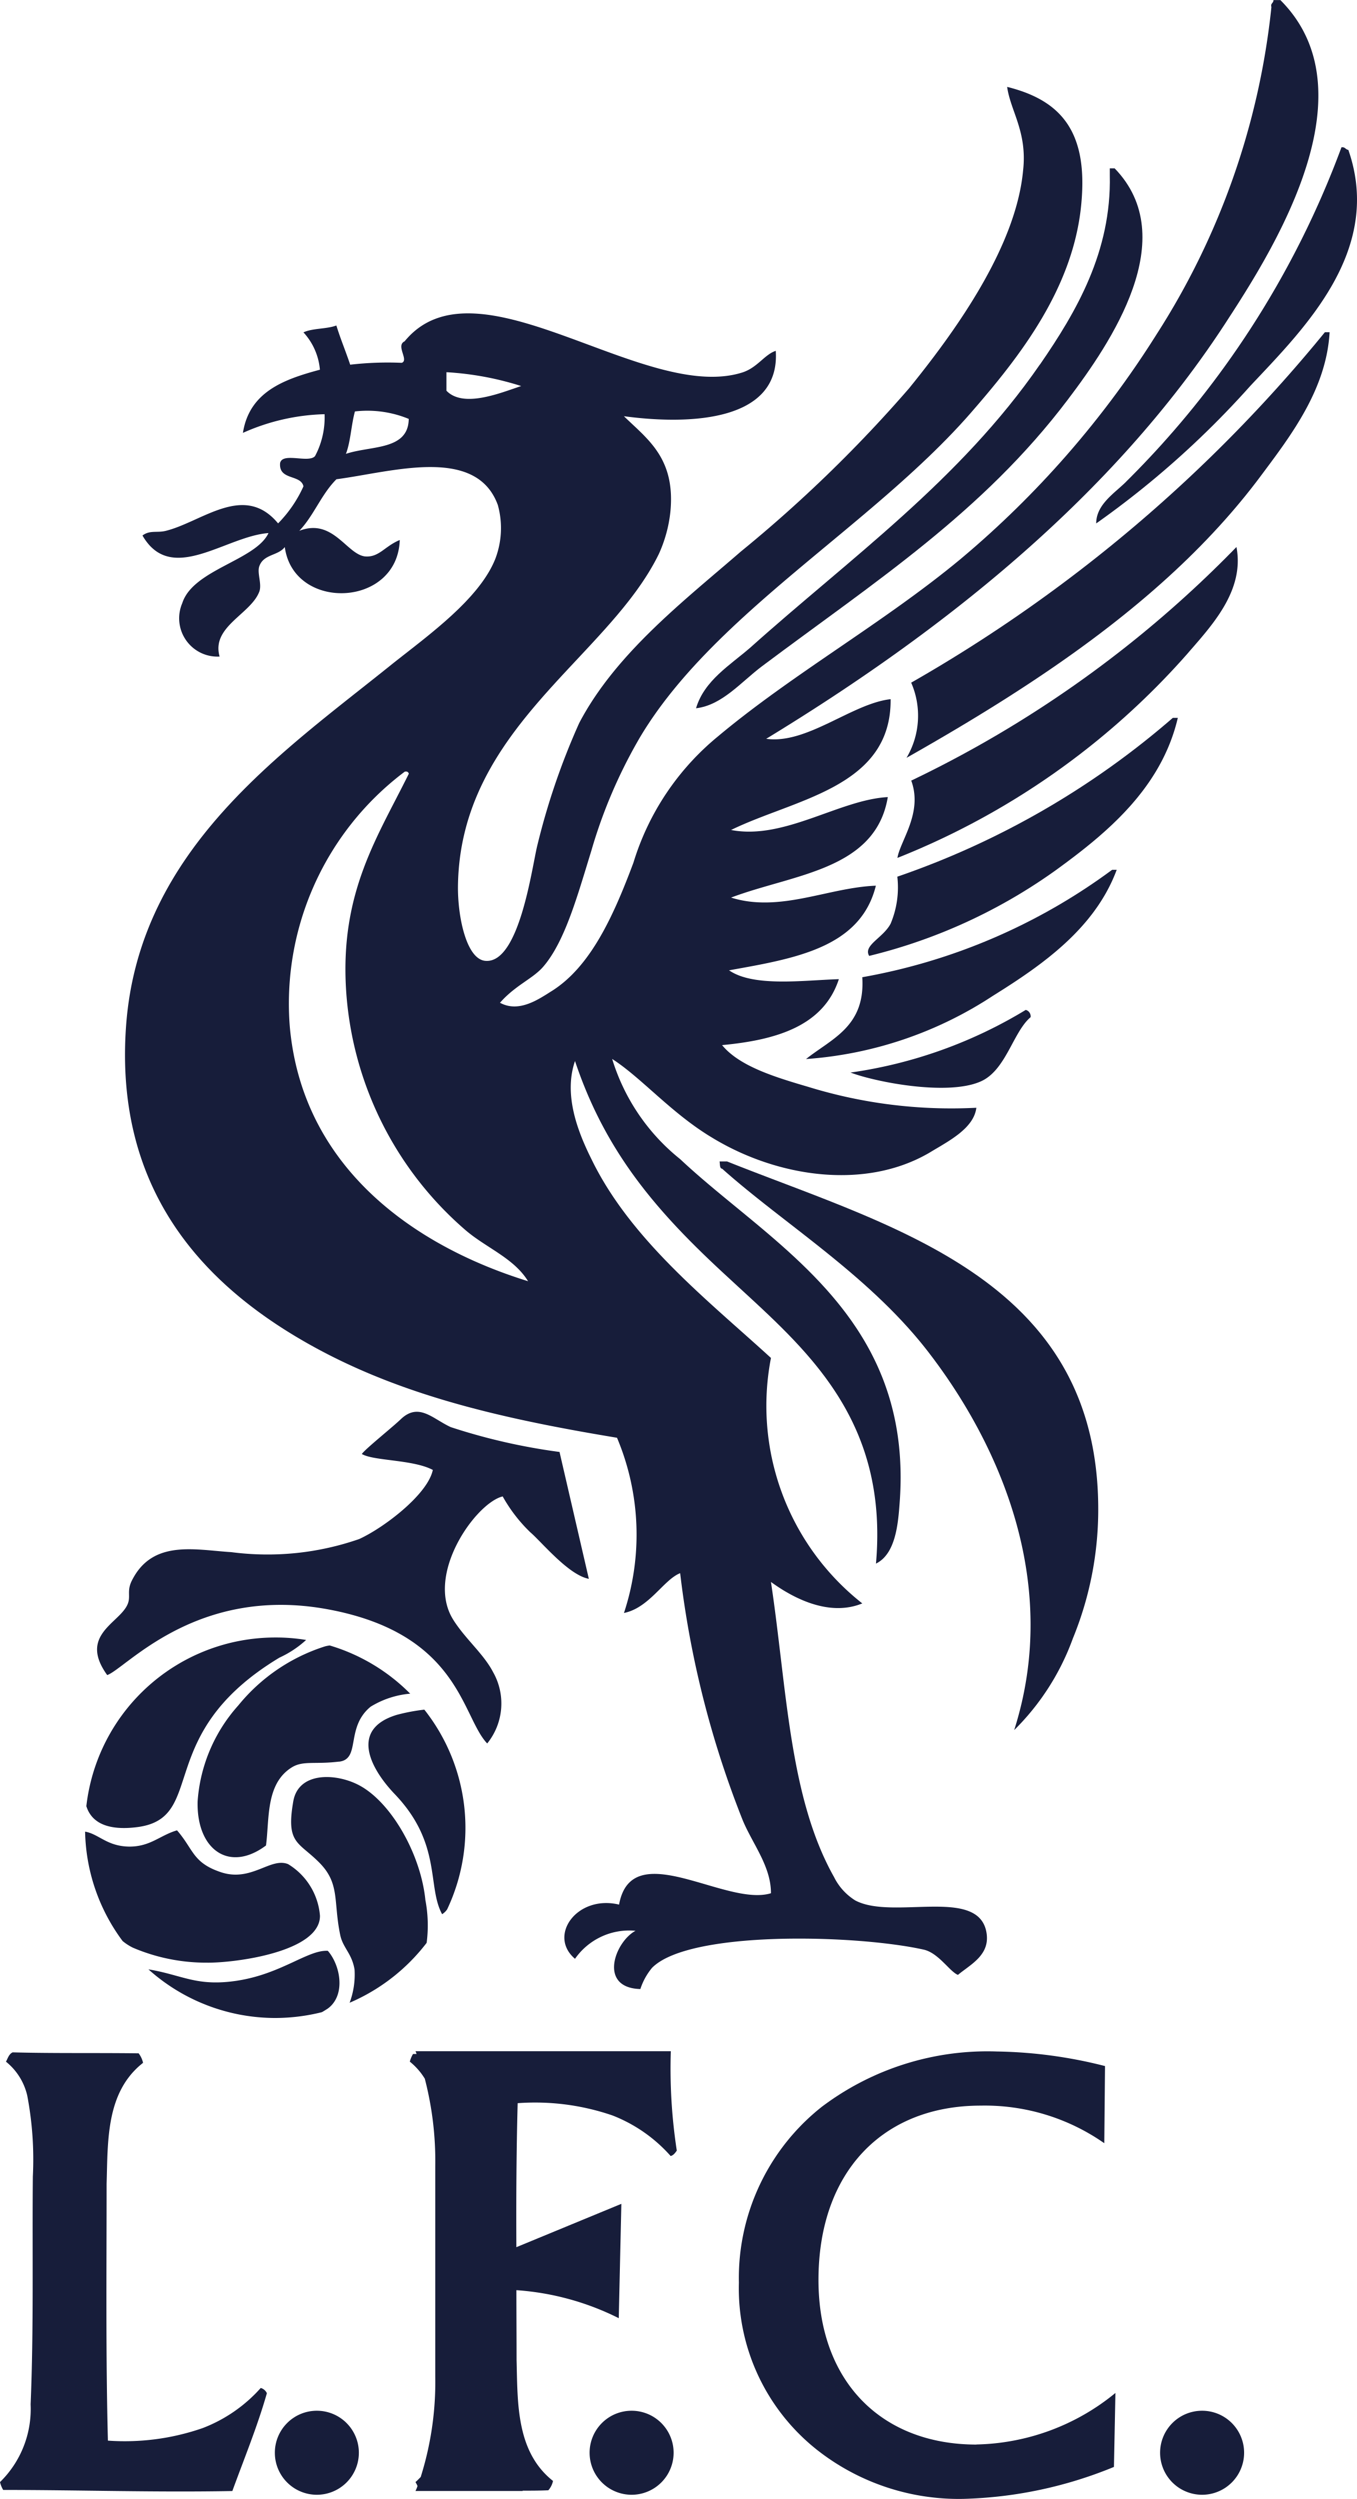 <svg xmlns="http://www.w3.org/2000/svg" xmlns:xlink="http://www.w3.org/1999/xlink" width="61.376" height="113" viewBox="0 0 61.376 113">
  <defs>
    <clipPath id="clip-path">
      <rect id="Rectangle_6255" data-name="Rectangle 6255" width="61.376" height="113" transform="translate(0 0)" fill="#171d3a"/>
    </clipPath>
  </defs>
  <g id="Group_892" data-name="Group 892" transform="translate(0 0.004)">
    <g id="Group_857" data-name="Group 857" transform="translate(0 -0.004)" clip-path="url(#clip-path)">
      <path id="Path_8434" data-name="Path 8434" d="M44.108,844.259a8.6,8.6,0,0,1,8.549-7.638,8.319,8.319,0,0,1,1.393.111,4.663,4.663,0,0,1-1.208.8c-5.761,3.471-3.227,7.249-6.43,7.664-1.393.178-2.078-.237-2.3-.94" transform="translate(-40.204 -762.573)" fill="#171d3a"/>
      <path id="Path_8435" data-name="Path 8435" d="M45.223,940.146a8.554,8.554,0,0,1-1.7-4.952c.626.111.981.659,1.986.677.963.008,1.393-.507,2.171-.736.752.863.7,1.455,1.96,1.885,1.4.481,2.266-.685,3.067-.355A3.009,3.009,0,0,1,54.146,939c.008,1.648-3.9,2.137-5.112,2.119a8.43,8.43,0,0,1-3.345-.675,2.361,2.361,0,0,1-.466-.3" transform="translate(-39.674 -852.367)" fill="#171d3a"/>
      <path id="Path_8436" data-name="Path 8436" d="M79.849,998.022c1.978-.312,3.178-1.4,4.064-1.344.582.67.819,2.029-.018,2.622-.082.049-.167.108-.252.152a8.721,8.721,0,0,1-2.1.263,8.6,8.6,0,0,1-5.745-2.2c1.571.263,2.189.8,4.056.507" transform="translate(-69.085 -908.461)" fill="#171d3a"/>
      <path id="Path_8437" data-name="Path 8437" d="M107.367,845.891c-1.082.134-1.615-.051-2.122.252-1.208.737-1.022,2.349-1.182,3.541-1.674,1.251-3.152.178-3.093-2a7.251,7.251,0,0,1,1.841-4.334,8.284,8.284,0,0,1,3.922-2.67,1.6,1.6,0,0,1,.211-.041,8.569,8.569,0,0,1,3.641,2.181,4.067,4.067,0,0,0-1.792.59c-1.149.948-.43,2.367-1.427,2.485" transform="translate(-92.032 -766.231)" fill="#171d3a"/>
      <path id="Path_8438" data-name="Path 8438" d="M151.417,918.173a3.641,3.641,0,0,0,.227-1.512c-.118-.718-.515-.973-.641-1.53-.33-1.537,0-2.341-.948-3.3s-1.519-.845-1.182-2.779c.229-1.3,1.818-1.277,2.856-.785,1.5.7,2.907,3.124,3.119,5.253a6.112,6.112,0,0,1,.059,1.918l-.01.026a8.694,8.694,0,0,1-3.479,2.7" transform="translate(-135.608 -827.598)" fill="#171d3a"/>
      <path id="Path_8439" data-name="Path 8439" d="M191.6,882.735c-.693-1.259,0-3.2-2.155-5.444-1.1-1.156-2.027-2.923.1-3.572a8.726,8.726,0,0,1,1.249-.237,8.62,8.62,0,0,1,1.033,9.031.794.794,0,0,1-.229.221" transform="translate(-171.602 -796.172)" fill="#171d3a"/>
      <path id="Path_8440" data-name="Path 8440" d="M50.062,733.205c-1.156-1.6.17-2.207.736-2.907.456-.556.093-.76.363-1.334.93-1.911,2.871-1.419,4.512-1.319a12.629,12.629,0,0,0,5.786-.592c1.1-.5,3.1-2.011,3.33-3.126-.9-.474-2.66-.4-3.211-.719.144-.219,1.4-1.223,1.759-1.571.819-.778,1.434-.026,2.264.355a27.214,27.214,0,0,0,4.919,1.123l1.326,5.737c-.922-.17-2.137-1.671-2.663-2.119a6.97,6.97,0,0,1-1.234-1.607c-1.208.288-3.531,3.533-2.23,5.586.549.87,1.367,1.53,1.8,2.366a2.874,2.874,0,0,1-.27,3.219c-1.159-1.208-1.234-4.944-7.167-6.059-5.972-1.123-9.15,2.652-10.02,2.967" transform="translate(-45.213 -657.457)" fill="#171d3a"/>
      <path id="Path_8441" data-name="Path 8441" d="M12.072,1063.96c-.422,1.486-1.03,2.964-1.563,4.427-3.456.067-6.927-.049-10.365-.049a1.241,1.241,0,0,1-.144-.355,4.621,4.621,0,0,0,1.385-3.515c.144-3.448.067-6.886.1-10.3a15.4,15.4,0,0,0-.252-3.659,2.755,2.755,0,0,0-.963-1.537c.075-.134.126-.337.3-.422,1.967.051,3.641.018,5.7.044a1.082,1.082,0,0,1,.2.43c-1.682,1.319-1.589,3.515-1.648,5.475,0,3.852-.041,7.741.059,11.609a10.749,10.749,0,0,0,4.285-.567,6.743,6.743,0,0,0,2.627-1.815.437.437,0,0,1,.278.237" transform="translate(0 -955.742)" fill="#171d3a"/>
      <path id="Path_8442" data-name="Path 8442" d="M144.215,1233.545a1.9,1.9,0,1,1-1.911-1.9,1.9,1.9,0,0,1,1.911,1.9" transform="translate(-127.984 -1122.631)" fill="#171d3a"/>
      <path id="Path_8443" data-name="Path 8443" d="M305.079,1233.545a1.9,1.9,0,1,1-1.908-1.9,1.9,1.9,0,0,1,1.908,1.9" transform="translate(-274.612 -1122.631)" fill="#171d3a"/>
      <path id="Path_8444" data-name="Path 8444" d="M221.5,1052.488c-.093.134-.17.219-.278.245a6.814,6.814,0,0,0-2.629-1.834,10.794,10.794,0,0,0-4.29-.556c-.059,2.171-.07,4.342-.059,6.512l4.749-1.96-.118,5.171a12.183,12.183,0,0,0-4.63-1.267c0,1.056.008,2.111.008,3.152.052,1.952-.026,4.148,1.648,5.475a.925.925,0,0,1-.211.422c-.4.018-.785.018-1.167.018l.008.015H209.68a1.521,1.521,0,0,0,.093-.226,1.379,1.379,0,0,0-.093-.178c.085-.069.16-.152.237-.229a14.3,14.3,0,0,0,.659-4.537v-9.531a14.837,14.837,0,0,0-.474-3.945,3.031,3.031,0,0,0-.677-.77,1.316,1.316,0,0,1,.144-.345h.162a.757.757,0,0,0-.051-.126h11.55a24.363,24.363,0,0,0,.27,4.494" transform="translate(-190.889 -955.237)" fill="#171d3a"/>
      <path id="Path_8445" data-name="Path 8445" d="M388.285,1065.858a10.225,10.225,0,0,0,6.286-2.33l-.067,3.345a19.172,19.172,0,0,1-6.8,1.445,10.369,10.369,0,0,1-6.479-2.1,9.311,9.311,0,0,1-3.685-7.679,9.873,9.873,0,0,1,3.752-7.952,12.437,12.437,0,0,1,7.926-2.5,20.959,20.959,0,0,1,4.882.659l-.033,3.489a9.426,9.426,0,0,0-5.593-1.7c-4.427,0-7.334,3-7.334,7.885,0,4.571,2.83,7.442,7.149,7.442" transform="translate(-344.121 -955.318)" fill="#171d3a"/>
      <path id="Path_8446" data-name="Path 8446" d="M596.61,1233.545a1.9,1.9,0,1,1-1.908-1.9,1.9,1.9,0,0,1,1.908,1.9" transform="translate(-540.34 -1122.631)" fill="#171d3a"/>
      <path id="Path_8447" data-name="Path 8447" d="M116.132,0h-.312c0,.144-.144.144-.093.314a33.843,33.843,0,0,1-5.2,14.81,43.325,43.325,0,0,1-8.864,10.156c-3.474,2.882-7.586,5.181-10.993,8.037a11.852,11.852,0,0,0-3.8,5.694c-.914,2.441-1.944,4.7-3.693,5.8-.582.363-1.478,1-2.341.53.718-.819,1.53-1.1,2-1.682.955-1.148,1.512-3.183,2.13-5.186a22.626,22.626,0,0,1,2.212-5.153c3.322-5.56,10.427-9.5,14.9-14.593,2.248-2.578,4.782-5.763,5.068-9.724.247-3.185-1.056-4.5-3.371-5.078.144,1.082.922,2.034.719,3.793-.33,3.515-3.16,7.375-5.153,9.835a61.506,61.506,0,0,1-7.612,7.385c-2.536,2.2-5.655,4.594-7.311,7.756a31.662,31.662,0,0,0-1.908,5.593c-.245,1.048-.811,5.23-2.3,5.161-.886-.023-1.293-1.993-1.275-3.394.1-7.133,6.775-10.285,9.083-15a6.183,6.183,0,0,0,.523-1.893c.247-2.444-1.03-3.3-2.1-4.344,3.075.415,7.079.2,6.868-2.956-.507.167-.819.744-1.488.971-4.452,1.437-12.039-5.382-15.3-1.4-.415.193.211.852-.129.971a14.66,14.66,0,0,0-2.331.085c-.2-.6-.433-1.151-.626-1.774-.43.167-1.082.118-1.488.312a2.849,2.849,0,0,1,.744,1.689c-1.656.44-3.193,1.015-3.482,2.856a9.6,9.6,0,0,1,3.693-.845,3.711,3.711,0,0,1-.43,1.893c-.288.337-1.463-.185-1.581.312-.075.8.94.507,1.056,1.058A5.767,5.767,0,0,1,70.8,23.664c-1.537-1.852-3.422-.077-5.078.337-.4.1-.719-.044-1.056.211,1.3,2.256,3.752.034,5.7-.111-.574,1.234-3.415,1.648-3.9,3.17a1.733,1.733,0,0,0,1.689,2.415c-.389-1.36,1.422-1.918,1.8-2.948.118-.355-.119-.845,0-1.149.2-.541.845-.458,1.148-.855.389,2.915,5.1,2.748,5.2-.319-.693.286-.937.8-1.579.742-.829-.108-1.455-1.748-2.967-1.156.652-.677,1-1.656,1.682-2.333,2.508-.33,6.319-1.53,7.3,1.167a3.9,3.9,0,0,1-.118,2.441c-.719,1.8-3,3.43-4.63,4.723-5,4.03-11.49,8.39-12.067,16.393-.523,7.249,3.314,11.439,7.715,14.065,4.208,2.511,8.915,3.634,14.49,4.555a11.291,11.291,0,0,1,.314,7.924c1.149-.234,1.8-1.512,2.542-1.8a44.183,44.183,0,0,0,2.838,11.194c.458,1.082,1.269,2.063,1.269,3.278-2.037.633-6.3-2.627-6.87.515-1.893-.456-3.237,1.4-1.993,2.451a2.989,2.989,0,0,1,2.737-1.267c-.937.5-1.7,2.583.219,2.634a2.9,2.9,0,0,1,.525-.955c1.656-1.7,9.175-1.512,12.26-.834.69.134,1.2,1,1.579,1.149.574-.482,1.512-.914,1.275-1.993-.438-1.97-4.223-.484-5.913-1.37a2.6,2.6,0,0,1-.963-1.056c-2.037-3.608-2.13-8.516-2.856-13.35.937.685,2.593,1.6,4.131.971a11.372,11.372,0,0,1-4.131-11.1c-2.807-2.57-6.337-5.315-8.119-8.99-.618-1.241-1.27-2.907-.744-4.437,1.419,4.252,3.845,6.963,6.971,9.827,3.312,3.075,7.231,6.227,6.641,12.9.878-.43,1-1.756,1.071-2.745.644-8.475-5.82-11.686-9.927-15.546a9.269,9.269,0,0,1-3.075-4.53c1.342.863,2.686,2.467,4.545,3.574,2.974,1.8,6.937,2.359,9.827.652.837-.507,1.986-1.082,2.1-2.019a21.981,21.981,0,0,1-7.589-.94c-1.46-.43-3.116-.919-3.912-1.893,2.519-.234,4.6-.894,5.282-2.982-1.63.052-3.86.363-4.967-.4,2.974-.533,5.946-1.015,6.641-3.827-2.155.082-4.336,1.231-6.549.538,2.812-1.064,6.538-1.234,7.089-4.545-2.189.119-4.689,1.952-7.089,1.488,2.882-1.411,7.257-1.918,7.216-5.915-1.741.193-3.785,2.052-5.627,1.792,7.872-4.792,15.732-10.942,20.928-19.038,2.256-3.464,6.4-10.306,2.323-14.372M73.868,20.52c.211-.548.237-1.293.407-1.918a4.9,4.9,0,0,1,2.434.337c-.018,1.437-1.725,1.2-2.84,1.581m4.545-2.856v-.837a13.7,13.7,0,0,1,3.381.626c-.912.3-2.611,1.015-3.381.211M71.327,46.392a13.118,13.118,0,0,1,5.2-11.5c.118-.026.167.026.185.093-1.411,2.856-3.1,5.341-2.84,9.726A15.647,15.647,0,0,0,79.25,55.6c.94.819,2.207,1.275,2.856,2.333C76.827,56.3,71.875,52.7,71.327,46.392" transform="translate(-58.222 0.004)" fill="#171d3a"/>
      <path id="Path_8448" data-name="Path 8448" d="M442.765,516.295c-.811.685-1.123,2.467-2.323,2.933-1.512.616-4.682,0-5.822-.43a20.88,20.88,0,0,0,7.926-2.833.3.3,0,0,1,.219.33" transform="translate(-396.152 -470.297)" fill="#171d3a"/>
      <path id="Path_8449" data-name="Path 8449" d="M381.028,619.1c2.1-6.585-.6-12.853-3.914-17.135-2.66-3.433-6.5-5.755-9.294-8.248-.118-.015-.093-.185-.118-.33h.34c7.468,2.985,16.865,5.315,16.787,15.86a15.356,15.356,0,0,1-1.148,5.712,11.175,11.175,0,0,1-2.652,4.141" transform="translate(-335.157 -540.866)" fill="#171d3a"/>
      <path id="Path_8450" data-name="Path 8450" d="M425.738,444.391h.211c-.981,2.642-3.355,4.3-5.593,5.694a17.621,17.621,0,0,1-8.459,2.863c1.151-.919,2.688-1.46,2.544-3.7a26.861,26.861,0,0,0,11.3-4.857" transform="translate(-375.441 -405.058)" fill="#171d3a"/>
      <path id="Path_8451" data-name="Path 8451" d="M371.24,94.9c1.656-2.4,3.237-5.112,3.16-8.56v-.312h.221c3.049,3.149-.17,7.883-2.114,10.45-3.868,5.119-8.72,8.23-13.839,12.065-.953.718-1.8,1.759-2.982,1.9.371-1.259,1.545-1.952,2.459-2.748,4.5-4.03,9.479-7.561,13.095-12.8" transform="translate(-324.205 -78.414)" fill="#171d3a"/>
      <path id="Path_8452" data-name="Path 8452" d="M457.565,366.766c-.744,3.178-3.211,5.212-5.493,6.87a24.4,24.4,0,0,1-8.467,3.894c-.286-.482.636-.811.973-1.463a4.235,4.235,0,0,0,.3-2.119,37.666,37.666,0,0,0,12.461-7.182Z" transform="translate(-404.293 -334.304)" fill="#171d3a"/>
      <path id="Path_8453" data-name="Path 8453" d="M458.594,293.571c.126-.785,1.159-2.037.626-3.5a51.444,51.444,0,0,0,14.709-10.563c.381,2-1.156,3.592-2.248,4.859a34.4,34.4,0,0,1-13.087,9.2" transform="translate(-418.005 -254.772)" fill="#171d3a"/>
      <path id="Path_8454" data-name="Path 8454" d="M482.2,169.735h.211c-.144,2.56-1.723,4.638-3.067,6.438-4.022,5.426-10,9.371-16.069,12.809a3.737,3.737,0,0,0,.211-3.4,67.032,67.032,0,0,0,18.714-15.85" transform="translate(-422.274 -154.712)" fill="#171d3a"/>
      <path id="Path_8455" data-name="Path 8455" d="M561.525,90.314A41.557,41.557,0,0,0,571.259,75.2c.17-.026.17.093.312.118,1.589,4.563-2.019,8.1-4.442,10.679a41.116,41.116,0,0,1-6.963,6.211c0-.863.837-1.37,1.36-1.893" transform="translate(-510.586 -68.538)" fill="#171d3a"/>
    </g>
  </g>
</svg>
